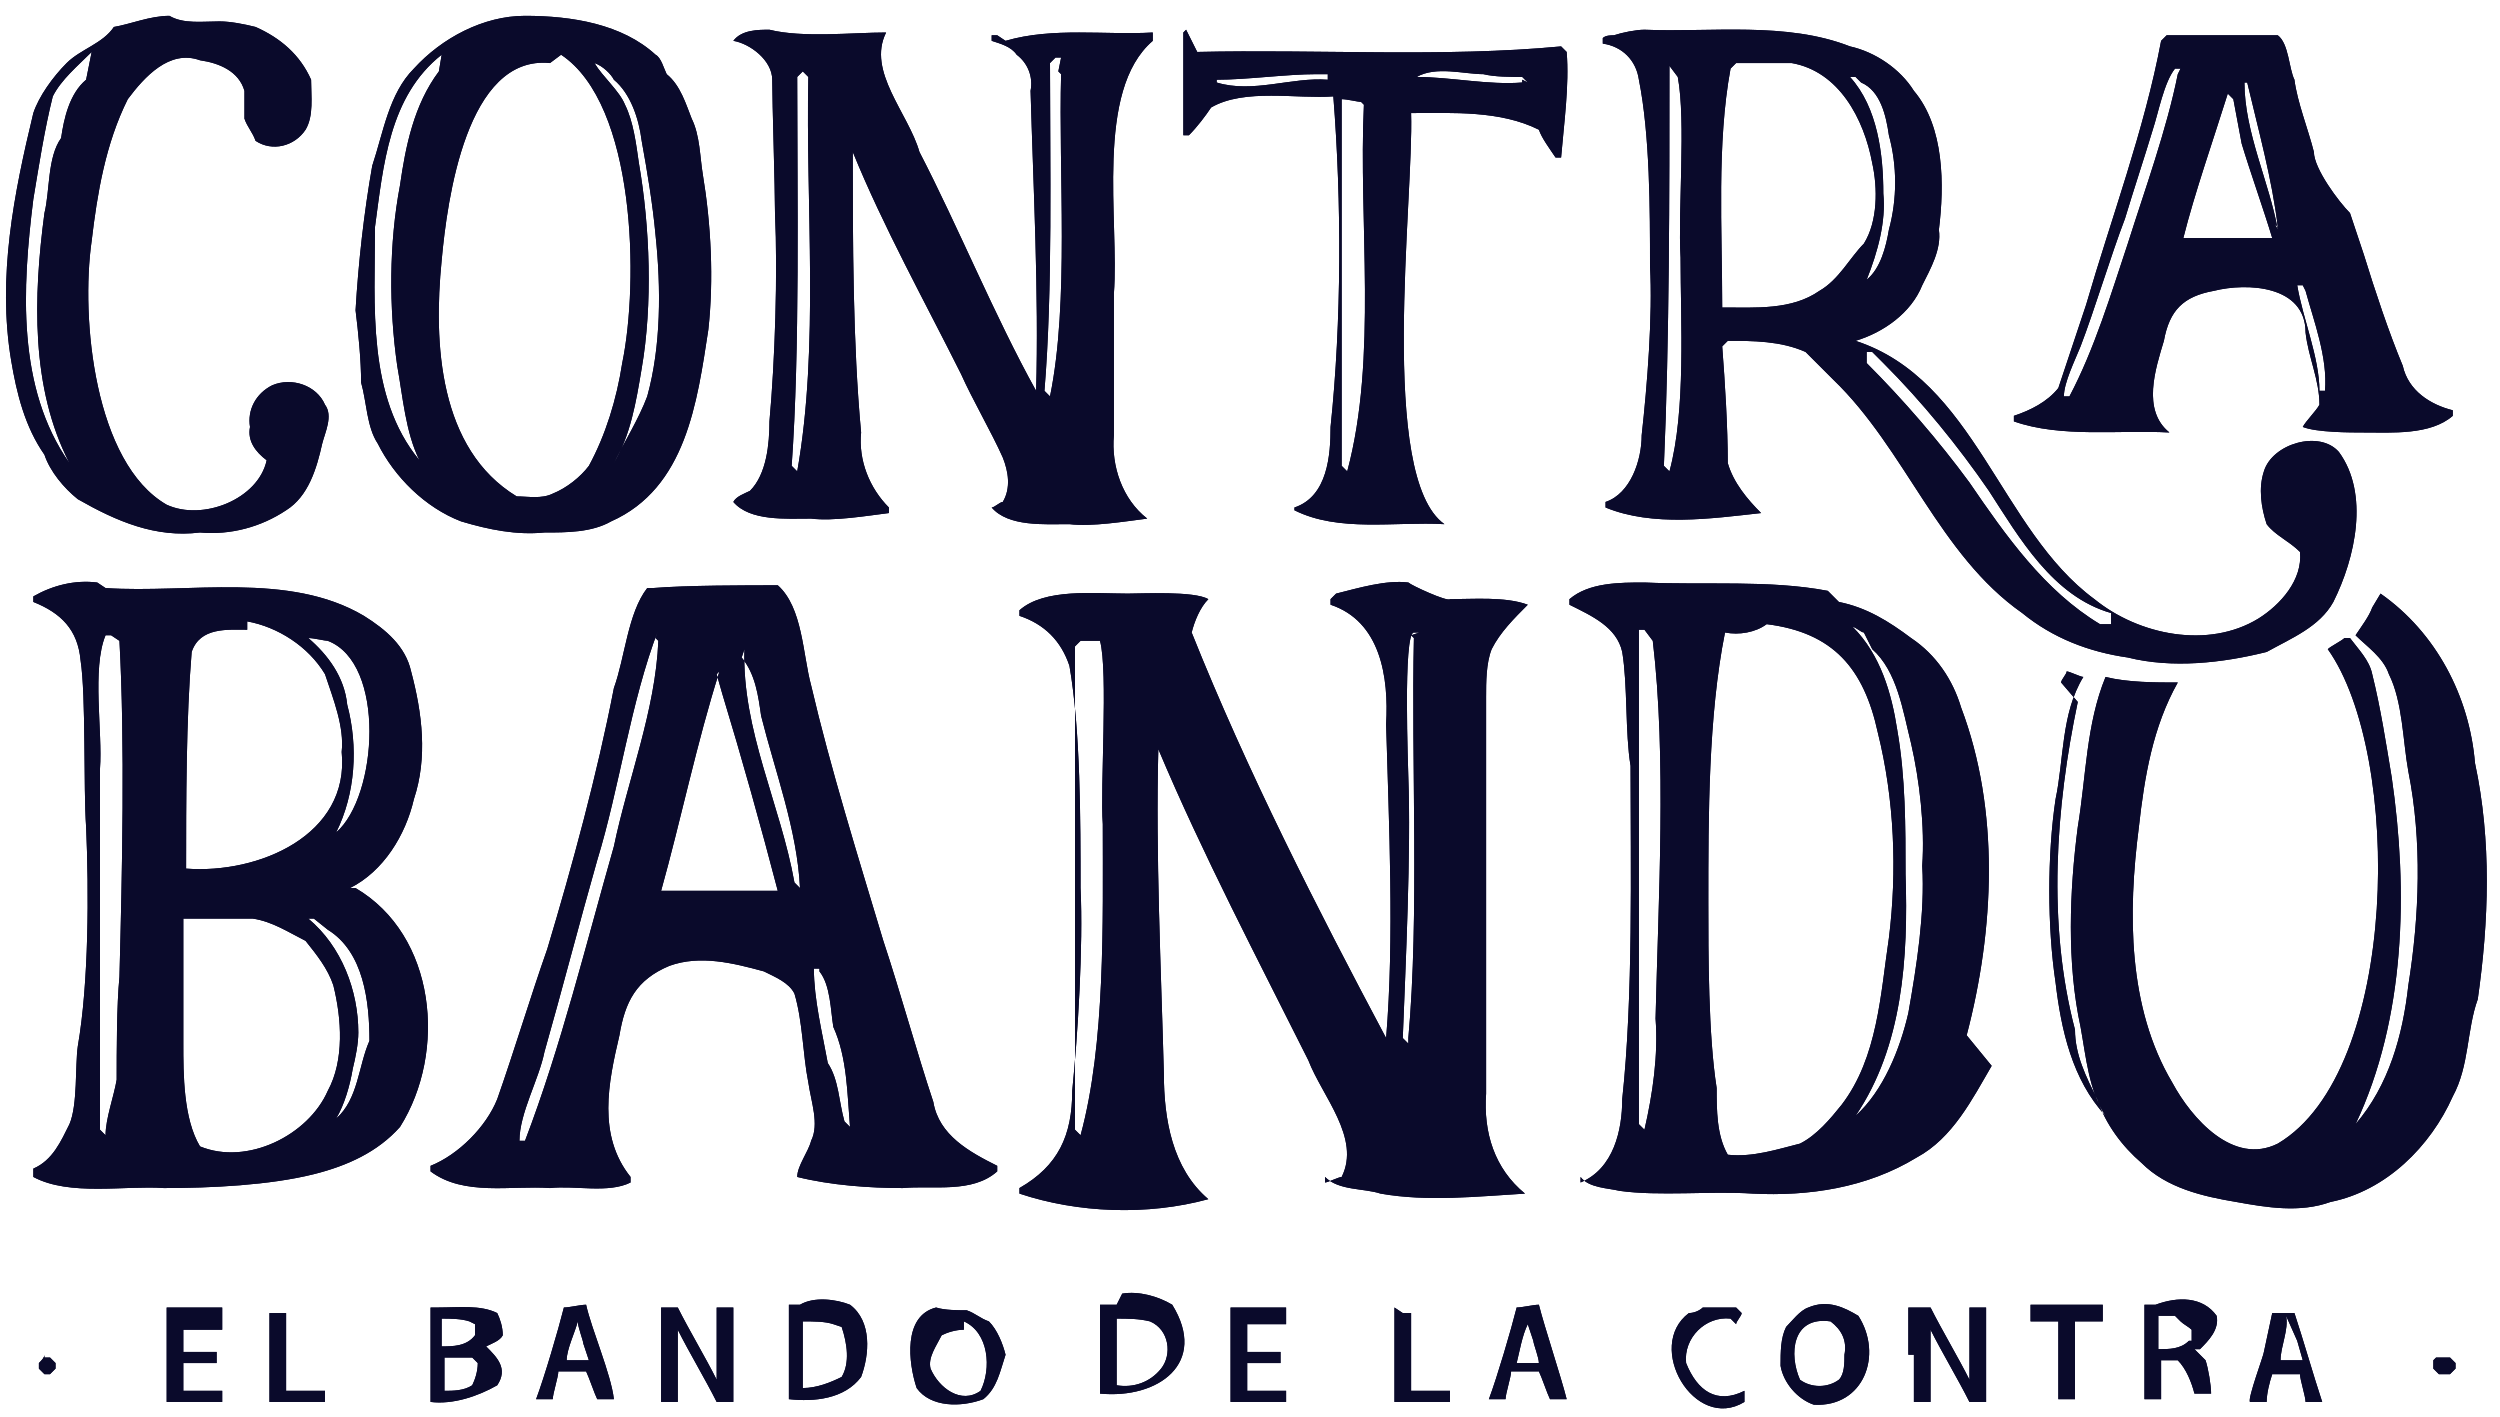 <svg width="90" height="51" viewBox="0 0 90 51" fill="none" xmlns="http://www.w3.org/2000/svg">
<path fill-rule="evenodd" clip-rule="evenodd" d="M18.9 0.57C17.4 0.57 15.9 1.37 14.9 2.47C14 3.37 13.8 4.77 13.4 5.97C13.1 7.67 12.9 9.47 12.8 11.17C12.9 11.97 13 12.97 13 13.77C13.2 14.47 13.2 15.37 13.6 15.97C14.2 17.17 15.3 18.27 16.6 18.77C17.6 19.07 18.6 19.27 19.6 19.17C20.4 19.17 21.3 19.17 22 18.77C24.7 17.57 25.1 14.47 25.5 11.87C25.7 10.07 25.6 8.07 25.3 6.27C25.2 5.67 25.2 4.87 24.9 4.27C24.7 3.77 24.5 3.07 24 2.67C23.9 2.47 23.8 2.07 23.6 1.97C22.4 0.87 20.6 0.57 18.9 0.57ZM6.1 0.57C5.4 0.57 4.7 0.87 4.1 0.97C3.7 1.57 2.9 1.77 2.4 2.27C1.9 2.77 1.4 3.47 1.2 4.07C0.5 6.97 -0.1 9.97 0.4 12.97C0.6 14.17 0.9 15.37 1.6 16.37C1.8 16.97 2.3 17.57 2.8 17.97C4.2 18.77 5.6 19.37 7.2 19.17C8.3 19.27 9.4 18.97 10.3 18.37C11.1 17.87 11.4 16.87 11.6 15.97C11.7 15.57 12 14.97 11.7 14.57C11.4 13.87 10.5 13.57 9.8 13.87C9.2 14.17 8.9 14.77 9 15.37C8.9 15.87 9.2 16.27 9.6 16.57C9.3 17.97 7.3 18.77 6 18.17C3.4 16.67 2.9 11.47 3.3 8.67C3.5 6.97 3.8 5.17 4.6 3.57C5.2 2.77 6.1 1.77 7.2 2.17C7.9 2.27 8.6 2.57 8.8 3.27V4.27C8.9 4.57 9.1 4.77 9.2 5.07C9.8 5.47 10.6 5.27 11 4.67C11.3 4.17 11.2 3.47 11.2 2.87C10.8 1.97 10.1 1.37 9.2 0.97C8.8 0.87 8.3 0.77 7.9 0.77C7.3 0.77 6.6 0.87 6.1 0.57ZM27.7 1.07C27.3 1.07 26.7 1.07 26.4 1.47C27 1.57 27.8 2.17 27.8 2.87C27.8 3.67 27.9 6.77 27.9 7.67C28 9.87 27.9 12.97 27.7 15.17C27.7 15.97 27.6 17.07 27 17.67C26.8 17.77 26.5 17.87 26.4 18.07C27 18.77 28.3 18.67 29.2 18.67C30 18.77 31.2 18.57 32 18.47V18.27C31.3 17.57 30.9 16.57 31 15.57C30.7 12.37 30.7 8.67 30.7 5.47C31.8 8.17 33.3 10.87 34.6 13.47C35 14.37 35.7 15.57 36.1 16.47C36.3 16.97 36.4 17.57 36.1 18.07C36 18.07 35.8 18.27 35.7 18.27C36.3 18.97 37.6 18.87 38.5 18.87C39.3 18.97 40.5 18.77 41.3 18.67C40.4 17.97 40 16.77 40.1 15.67V10.57C40.3 7.97 39.4 3.27 41.5 1.47V1.17C39.8 1.27 37.9 0.97 36.2 1.47L35.9 1.27H35.7V1.47C36 1.57 36.4 1.67 36.6 1.97C37 2.27 37.2 2.77 37.1 3.27C37.2 6.77 37.4 10.57 37.3 14.07C35.8 11.37 34.5 8.17 33.1 5.47C32.7 4.07 31.2 2.57 31.9 1.17C30.7 1.17 28.9 1.37 27.7 1.07ZM42.7 1.07L42.6 1.17V4.87H42.8C43.1 4.57 43.4 4.17 43.6 3.87C44.8 3.17 46.7 3.57 48 3.47C48.3 7.27 48.3 11.57 47.9 15.37C47.9 16.37 47.8 17.87 46.6 18.27V18.37C48.2 19.17 50.2 18.77 52 18.87C49.6 17.17 50.9 7.17 50.8 4.07C52.3 4.07 54 3.97 55.4 4.67C55.5 4.97 55.8 5.37 56 5.67H56.2C56.3 4.47 56.5 3.07 56.4 1.87L56.2 1.67C52 2.07 47.4 1.77 43.1 1.87L42.7 1.07ZM59.2 1.07C58.9 1.07 58.4 1.17 58.1 1.27C58 1.27 57.8 1.27 57.7 1.37V1.57C58.4 1.67 58.9 2.17 59 2.87C59.4 4.87 59.4 7.57 59.4 9.57C59.5 11.37 59.3 13.87 59.1 15.67C59.1 16.57 58.7 17.77 57.8 18.07V18.27C59.5 18.97 61.6 18.67 63.4 18.47C62.9 17.97 62.4 17.37 62.2 16.67C62.2 15.37 62.1 13.77 62 12.47L62.2 12.27C63.1 12.27 64.1 12.27 65 12.67C65.3 12.97 65.7 13.37 66 13.67C68.6 16.17 69.8 19.97 72.8 22.07C73.9 22.97 75.2 23.47 76.6 23.67C78.2 24.07 80 23.87 81.6 23.47C82.5 22.97 83.5 22.57 84 21.67C84.8 20.07 85.3 17.77 84.2 16.27C83.5 15.47 81.8 15.97 81.5 16.97C81.3 17.57 81.4 18.27 81.6 18.87C81.9 19.27 82.4 19.47 82.8 19.87C82.9 20.87 82.1 21.77 81.3 22.27C79.5 23.37 77 22.87 75.4 21.57C72 19.07 71.1 13.67 66.8 12.27C67.8 11.97 68.8 11.27 69.2 10.27C69.5 9.67 69.9 8.97 69.8 8.27C70 6.67 70 4.57 68.9 3.27C68.4 2.47 67.5 1.87 66.6 1.67C64.3 0.77 61.6 1.17 59.2 1.07ZM78.2 1.27H78L77.8 1.47C77.2 4.67 76 7.87 75.1 10.97C74.8 11.87 74.4 13.07 74.1 13.97C73.7 14.47 73.1 14.77 72.5 14.97V15.17C74.2 15.77 76.3 15.47 78.1 15.57C77.1 14.77 77.6 13.27 77.9 12.27C78.1 11.17 78.6 10.67 79.7 10.47C80.9 10.17 83 10.27 83 11.97C83.1 12.87 83.5 13.67 83.5 14.57C83.4 14.77 83 15.17 82.9 15.37C83.4 15.57 84.6 15.57 85.1 15.57C86.1 15.57 87.5 15.67 88.3 14.97V14.77C87.5 14.57 86.7 14.07 86.5 13.17C86 11.97 85.5 10.47 85.1 9.17L84.6 7.67C84.2 7.27 83.3 6.07 83.3 5.47C83.1 4.67 82.7 3.67 82.6 2.87C82.4 2.47 82.4 1.57 82 1.27C81 1.27 79.2 1.27 78.2 1.27ZM20.2 1.97C22.9 3.77 23 10.17 22.4 13.07C22.2 14.37 21.8 15.67 21.2 16.77C20.9 17.17 20.4 17.57 19.9 17.77C19.5 17.97 19 17.87 18.6 17.87C15.8 16.17 15.6 12.37 15.9 9.37C16.1 7.17 16.8 1.97 19.8 2.27L20.2 1.97ZM64.5 2.27C66.2 2.57 67.1 4.27 67.4 5.87C67.6 6.77 67.6 7.97 67.1 8.77C66.6 9.27 66.2 10.07 65.5 10.47C64.5 11.17 63.2 11.07 62 11.07C62 8.27 61.8 5.17 62.3 2.47L62.5 2.27C63.1 2.27 63.9 2.27 64.5 2.27ZM15.8 2.57C14.9 3.77 14.6 5.27 14.4 6.67C14 8.77 14 11.07 14.3 13.17C14.5 14.27 14.6 15.57 15.1 16.57C13.2 14.27 13.5 10.97 13.5 8.17C13.8 5.97 14 3.47 15.9 1.97L15.8 2.57ZM22.1 2.87C22.7 3.37 23 4.27 23.1 5.07C23.3 6.17 23.5 7.37 23.6 8.47C23.8 10.37 23.8 12.47 23.3 14.27C23 15.07 22.5 15.87 22.1 16.67C22.7 15.67 22.9 14.47 23.1 13.27C23.5 10.97 23.4 8.17 23 5.87C22.9 5.17 22.8 4.37 22.5 3.77C22.3 3.27 21.7 2.77 21.4 2.27C21.7 2.37 22 2.67 22.1 2.87ZM78.4 2.67C78 4.67 77.2 6.87 76.6 8.77C76 10.57 75.4 12.57 74.5 14.27H74.3C74.3 13.77 74.7 12.97 74.9 12.47C75.4 11.17 76 9.17 76.5 7.87C76.8 6.87 77.2 5.67 77.5 4.67C77.7 4.07 77.9 2.97 78.3 2.47H78.5L78.4 2.67ZM3.1 2.87C2.5 3.37 2.3 4.27 2.2 4.97C1.7 5.67 1.8 6.87 1.6 7.67C1.2 10.67 1.1 13.97 2.5 16.67C0.6 13.97 0.8 10.37 1.2 7.17C1.4 5.97 1.6 4.67 1.9 3.47C2.2 2.87 2.8 2.37 3.3 1.87L3.1 2.87ZM38.1 2.57L38.2 2.67C38.1 6.17 38.5 10.87 37.8 14.27L37.6 14.07C37.9 10.47 37.8 5.87 37.8 2.27L38 2.07H38.2L38.1 2.57ZM29 2.67L29.1 2.77C29 7.37 29.5 12.47 28.7 16.97L28.5 16.77C28.8 12.57 28.7 7.07 28.7 2.77L28.9 2.57L29 2.67ZM47.4 2.67H47.8V2.87C46.5 2.77 45.1 3.37 43.8 2.97V2.87C44.9 2.87 46.3 2.67 47.4 2.67ZM53.4 2.67C53.8 2.77 54.4 2.77 54.8 2.77L55 2.97L54.8 2.87V2.97C53.6 3.07 52.2 2.77 51 2.77C51.7 2.37 52.7 2.67 53.4 2.67ZM60.4 2.77C60.7 4.37 60.4 7.57 60.5 9.27C60.5 11.57 60.7 14.77 60.1 16.97L59.9 16.77C60.1 12.27 60.1 6.87 60.1 2.37L60.4 2.77ZM67 2.97C67.7 3.27 67.9 4.17 68 4.87C68.3 5.97 68.3 7.17 68 8.27C67.9 8.87 67.7 9.67 67.2 10.07C67.6 9.07 67.9 7.97 67.8 6.97C67.8 5.57 67.6 3.87 66.6 2.77H66.8L67 2.97ZM80.9 2.97C81.3 4.67 81.8 6.47 82 8.17L81.9 8.07L82 8.27C81.7 6.57 80.8 4.77 80.8 2.97H81H80.9ZM80.7 5.17C81 6.17 81.5 7.57 81.8 8.57H78.6C79 6.97 79.7 4.97 80.2 3.37L80.4 3.57L80.7 5.17ZM49 3.67L49.1 3.77C48.9 7.97 49.6 12.87 48.5 16.97L48.3 16.77V3.57C48.5 3.57 48.9 3.67 49 3.67ZM83 10.47C83.3 11.57 83.8 12.87 83.7 14.07H83.5C83.5 12.87 82.9 11.47 82.7 10.27H82.9L83 10.47ZM67.8 13.07C69.2 14.47 70.5 16.07 71.6 17.67C72.7 19.37 73.9 21.47 76 22.07V22.47H75.6C73.6 21.27 72.2 19.27 70.9 17.37C69.8 15.87 68.5 14.37 67.2 13.07V12.67H67.4L67.8 13.07ZM50.7 20.97C49.9 20.87 48.9 21.17 48.1 21.37L47.9 21.57V21.77C49.7 22.37 50 24.37 49.9 26.07C50 29.67 50.2 33.77 49.9 37.37C47.4 32.67 44.9 27.77 42.9 22.77C43 22.37 43.2 21.87 43.5 21.57C43 21.27 41.1 21.37 40.6 21.37C39.4 21.37 37.6 21.17 36.7 21.97V22.17C37.6 22.47 38.2 23.07 38.5 23.97C38.9 26.27 38.9 29.57 38.9 31.97C39 34.07 38.8 37.27 38.6 39.27C38.6 40.87 38.1 41.97 36.7 42.77V42.97C38.8 43.67 41.3 43.77 43.5 43.17C42.2 42.07 41.9 40.27 41.9 38.67C41.8 34.87 41.6 30.77 41.7 26.97C43.3 30.77 45.3 34.57 47.1 38.17C47.6 39.47 49 40.97 48.3 42.37C48.2 42.37 47.8 42.57 47.7 42.57V42.27V42.37C48.2 42.87 49.1 42.77 49.7 42.97C51.4 43.27 53.2 43.07 54.9 42.97C53.8 42.07 53.4 40.77 53.5 39.37V25.07C53.5 24.57 53.5 23.87 53.7 23.37C54 22.77 54.5 22.27 55 21.77C54.2 21.47 53 21.57 52.2 21.57C52.1 21.67 50.8 21.07 50.7 20.97ZM59.2 20.97C58.3 20.97 57.2 20.97 56.5 21.57V21.77C57.3 22.17 58.2 22.57 58.4 23.47C58.6 24.67 58.5 26.37 58.7 27.57C58.7 31.27 58.8 35.87 58.4 39.57C58.4 40.67 58.1 42.07 56.9 42.57V42.27V42.37C57.2 42.77 57.9 42.77 58.3 42.87C59.7 43.07 61.6 42.87 63.1 42.97C65.1 43.07 67.2 42.77 69 41.67C70.3 40.97 71 39.57 71.7 38.37L70.8 37.27C71.8 33.47 72 29.17 70.6 25.47C70.3 24.47 69.7 23.57 68.8 22.97C68 22.37 67.2 21.87 66.2 21.67L65.8 21.27C63.7 20.87 61.4 21.07 59.2 20.97ZM3.5 20.97C2.7 20.87 1.9 21.07 1.2 21.47V21.67C2.2 22.07 2.8 22.67 2.9 23.77C3.1 25.07 3 28.37 3.1 29.77C3.2 32.07 3.2 35.37 2.8 37.67C2.7 38.37 2.8 39.77 2.5 40.47C2.2 41.07 1.9 41.77 1.2 42.07V42.37C2.5 43.07 4.5 42.67 5.9 42.77C7.6 42.77 9.7 42.67 11.3 42.27C12.5 41.97 13.6 41.47 14.4 40.57C16.1 37.87 15.7 33.67 12.8 31.97H12.6C13.8 31.37 14.6 30.07 14.9 28.77C15.4 27.27 15.2 25.67 14.8 24.17C14.6 23.27 13.9 22.67 13.1 22.17C10.4 20.57 6.8 21.37 3.8 21.17L3.5 20.97ZM23.5 21.17H23.3C22.6 22.07 22.5 23.67 22.1 24.77C21.5 27.87 20.6 31.17 19.7 34.17C19.1 35.87 18.5 37.87 17.9 39.57C17.5 40.57 16.5 41.57 15.5 41.97V42.17C16.7 43.07 18.4 42.67 19.8 42.77C20.7 42.67 21.9 42.97 22.7 42.57V42.37C21.5 40.87 21.9 38.97 22.3 37.27C22.5 36.07 22.9 35.27 24.1 34.77C25.2 34.37 26.4 34.67 27.5 34.97C27.9 35.17 28.4 35.37 28.6 35.77C28.9 36.77 28.9 37.97 29.1 38.97C29.2 39.67 29.5 40.47 29.2 41.07C29.1 41.47 28.7 41.97 28.7 42.37C29.9 42.67 31.3 42.77 32.5 42.77C33.6 42.67 35 42.97 35.9 42.17V41.97C34.9 41.47 33.8 40.87 33.6 39.67C33 37.87 32.4 35.67 31.8 33.87C30.9 30.87 29.9 27.67 29.2 24.67C28.9 23.57 28.9 21.87 28 21.07C26.9 21.07 24.7 21.07 23.5 21.17ZM85.4 21.87C85.3 22.17 85 22.57 84.8 22.87C85.2 23.27 85.8 23.67 86 24.27C86.5 25.27 86.5 26.67 86.7 27.77C87.2 30.27 87.1 32.97 86.7 35.47C86.5 37.27 86 39.07 84.8 40.47C86.6 36.67 86.7 32.07 86.1 27.97C85.9 26.77 85.7 25.47 85.4 24.27C85.3 23.77 84.9 23.37 84.6 22.97H84.4C84.3 23.07 83.9 23.27 83.8 23.37C86.5 27.17 86.4 38.57 82 41.17C80.4 41.97 78.9 40.27 78.2 38.97C76.6 36.27 76.6 32.87 77 29.77C77.2 27.97 77.5 26.17 78.4 24.57C77.6 24.57 76.6 24.57 75.8 24.37C75.1 26.07 75.1 27.97 74.8 29.77C74.5 32.07 74.4 34.67 74.9 36.97C75.1 38.07 75.2 39.27 75.8 40.17C74.6 38.87 74.2 37.07 74 35.37C73.7 33.37 73.7 30.77 74 28.77C74.3 27.37 74.2 25.67 75 24.37C74.9 24.37 74.5 24.17 74.4 24.17C74.4 24.27 74.2 24.47 74.2 24.57L74.8 25.27C74 29.07 73.7 33.27 74.7 37.07C74.7 37.97 75.1 38.77 75.5 39.57C75.8 40.47 76.4 41.27 77.1 41.87C78 42.77 79.3 43.07 80.5 43.27C81.6 43.47 82.8 43.67 83.9 43.27C85.9 42.87 87.5 41.27 88.3 39.47C88.9 38.37 88.8 37.07 89.2 35.97C89.6 33.17 89.7 30.27 89.1 27.47C88.9 25.07 87.7 22.77 85.7 21.37L85.4 21.87ZM8.9 22.37C10 22.57 11.1 23.27 11.7 24.27C12 25.17 12.4 26.17 12.3 27.07C12.6 30.07 9.3 31.47 6.7 31.27C6.7 28.87 6.7 25.87 6.9 23.47C7.2 22.57 8.2 22.67 8.9 22.67V22.37ZM63.6 22.47C66 22.77 67.1 24.07 67.6 26.37C68.2 28.77 68.3 31.37 68 33.77C67.7 35.77 67.6 38.07 66.3 39.77C65.9 40.27 65.4 40.87 64.8 41.17C64 41.37 63.1 41.67 62.2 41.57C61.8 40.87 61.8 39.97 61.8 39.17C61.5 37.27 61.5 34.37 61.5 32.47C61.5 29.37 61.5 25.77 62.1 22.77C62.6 22.87 63.2 22.77 63.6 22.47ZM50.8 22.87L50.9 22.97C50.8 27.37 51.1 32.97 50.7 37.37V37.57L50.5 37.37C50.6 34.77 50.8 30.67 50.7 27.97C50.7 27.77 50.5 22.77 50.9 22.77H51.1L50.8 22.87ZM67.4 23.37C68.3 24.17 68.5 25.57 68.8 26.77C69.1 28.07 69.3 29.77 69.2 31.17C69.3 32.87 69 34.77 68.7 36.47C68.4 37.77 67.8 39.27 66.8 40.17C68.5 37.67 68.7 34.47 68.6 31.47C68.6 29.77 68.6 27.97 68.3 26.27C68.1 24.97 67.7 23.57 66.7 22.57C66.8 22.57 67 22.77 67.1 22.77L67.4 23.37ZM23.6 22.97L23.7 23.07C23.6 25.57 22.6 28.07 22.1 30.47C21.1 33.97 20.2 37.67 18.9 41.07H18.7C18.7 40.07 19.4 38.87 19.6 37.87C20.2 35.77 20.9 33.07 21.5 30.97C22.3 28.37 22.7 25.27 23.7 22.67L23.6 22.97ZM39.6 23.07C39.9 24.17 39.6 28.37 39.7 29.67C39.7 33.17 39.8 37.57 38.9 40.87L38.7 40.67V23.27L38.9 23.07H39.6ZM59.5 23.07C60 27.27 59.7 32.37 59.6 36.67C59.7 37.97 59.5 39.37 59.2 40.67L59 40.47V22.67H59.2L59.5 23.07ZM4.3 23.07C4.5 26.77 4.4 31.37 4.3 35.17C4.2 36.17 4.2 37.87 4.2 38.87C4.1 39.47 3.8 40.27 3.8 40.87L3.6 40.67V27.67C3.7 26.37 3.3 24.07 3.8 22.87H4L4.3 23.07ZM11.8 23.07C13.9 23.87 13.6 28.67 12.1 29.97C12.8 28.57 12.9 26.87 12.5 25.37C12.4 24.37 11.8 23.57 11.1 22.97C11.3 22.97 11.7 23.07 11.8 23.07ZM26.7 23.67C27.2 24.27 27.3 25.07 27.4 25.77C27.9 27.77 28.7 29.87 28.8 31.97L28.6 31.77C28.1 28.97 26.7 26.27 26.8 23.37L26.7 23.67ZM26 24.97C26.7 27.27 27.4 29.77 28 32.07H23.8C24.5 29.57 25.1 26.67 25.9 24.17L25.8 24.27L26 24.97ZM9.1 33.07C9.8 33.17 10.4 33.57 11 33.87C11.4 34.37 11.8 34.87 12 35.47C12.3 36.67 12.4 38.17 11.8 39.27C11.1 40.87 8.9 41.97 7.2 41.27C6.6 40.27 6.6 38.67 6.6 37.57V33.07C7.4 33.07 8.3 33.07 9.1 33.07ZM11.8 33.47C13.1 34.27 13.3 36.07 13.3 37.47C12.9 38.37 12.9 39.57 12.1 40.27C12.4 39.77 12.6 39.07 12.7 38.47C12.8 38.07 12.9 37.57 12.9 37.17C12.9 35.67 12.3 34.07 11.1 33.07H11.3L11.8 33.47ZM29.5 34.97C29.9 35.47 29.9 36.37 30 36.97C30.5 38.07 30.5 39.37 30.6 40.57L30.4 40.37C30.2 39.67 30.2 38.87 29.8 38.27C29.6 37.17 29.3 35.97 29.3 34.87H29.5V34.97ZM15.8 47.07H15.5V50.47C16.3 50.57 17.2 50.27 17.9 49.87C18.3 49.27 17.9 48.87 17.5 48.47C17.7 48.37 18 48.27 18.1 48.07C18.1 47.77 18 47.47 17.9 47.27C17.3 46.97 16.5 47.07 15.8 47.07ZM28.8 46.97H28.4V50.37C29.3 50.47 30.4 50.37 31 49.57C31.3 48.77 31.4 47.57 30.6 46.97C30.1 46.77 29.3 46.67 28.8 46.97ZM33.7 47.07C32.5 47.37 32.7 49.07 33 49.97C33.5 50.67 34.6 50.67 35.4 50.37C35.9 49.97 36 49.37 36.2 48.77C36.1 48.37 35.9 47.87 35.6 47.57C35.3 47.47 35.1 47.27 34.8 47.17C34.5 47.17 34 47.17 33.7 47.07ZM40.2 46.97H39.6V50.17C41.7 50.37 43.5 49.07 42.2 46.97C41.7 46.67 41 46.47 40.4 46.57L40.2 46.97ZM61.3 47.07C61.2 47.17 61 47.27 60.8 47.27C59.2 48.47 61 51.57 62.8 50.47V50.07C61.8 50.57 61.1 50.07 60.7 49.07C60.6 48.17 61.4 47.37 62.3 47.47L62.5 47.67C62.5 47.57 62.7 47.37 62.7 47.27L62.5 47.07H61.3ZM65.1 47.07C64.8 47.17 64.5 47.57 64.3 47.77C64.1 48.17 64.1 48.67 64.1 49.17C64.2 49.77 64.7 50.37 65.3 50.57C67.1 50.67 67.8 48.77 66.9 47.37C66.4 47.07 65.8 46.77 65.1 47.07ZM77.6 46.97H77.2V50.37H77.8V48.97H78.4C78.7 49.27 78.9 49.77 79 50.17H79.6C79.6 49.87 79.5 49.27 79.4 48.97C79.3 48.87 79.1 48.67 79 48.57H79.2C79.5 48.27 79.9 47.87 79.8 47.37C79.3 46.67 78.4 46.67 77.6 46.97ZM6 48.77V50.47H8V50.07H6.6V49.07H7.8V48.67H6.6V47.87H8V47.07H6V48.77ZM9.7 48.77V50.47H11.7V50.07H10.3V47.27H9.7V48.77ZM20.3 47.07C20.1 47.87 19.6 49.57 19.3 50.37H19.9C19.9 50.17 20.1 49.57 20.1 49.37H21.1C21.2 49.57 21.4 50.17 21.5 50.37H22.1C22 49.47 21.3 47.87 21.1 46.97C20.9 46.97 20.5 47.07 20.3 47.07ZM23.8 48.77V50.47H24.4V47.87C24.8 48.67 25.4 49.67 25.8 50.47H26.4V47.07H25.8V49.67C25.4 48.87 24.8 47.87 24.4 47.07H23.8V48.77ZM44.3 48.77V50.47H46.3V50.07H44.9V49.07H46.1V48.67H44.9V47.67H46.3V47.07H44.3V48.77ZM50.2 47.07V50.47H52.2V50.07H50.8V47.27H50.5L50.2 47.07ZM54.6 47.07C54.4 47.87 53.9 49.57 53.6 50.37H54.2C54.2 50.17 54.4 49.57 54.4 49.37H55.4C55.5 49.57 55.7 50.17 55.8 50.37H56.4C56.2 49.57 55.6 47.77 55.4 46.97C55.2 46.97 54.8 47.07 54.6 47.07ZM68.9 48.77V50.47H69.5V47.87C69.9 48.67 70.5 49.67 70.9 50.47H71.5V47.07H70.9V49.67C70.5 48.87 69.9 47.87 69.5 47.07H68.7V48.77H68.9ZM73.1 47.27V47.57H74.1V50.37H74.7V47.57H75.7V46.97H73.1V47.27ZM81.5 48.67C81.5 48.77 80.9 50.37 81 50.47H81.6C81.6 50.17 81.7 49.77 81.8 49.47H82.8C82.8 49.67 83 50.27 83 50.47H83.6C83.3 49.57 82.9 48.17 82.6 47.27H81.8L81.5 48.67ZM16.9 47.57L17.1 47.67V48.07C16.8 48.47 16.3 48.47 15.9 48.47V47.47C16.2 47.47 16.6 47.47 16.9 47.57ZM30 47.67L30.3 47.77C30.5 48.37 30.6 49.07 30.3 49.57C29.9 49.77 29.4 49.97 28.9 49.97V47.57C29.3 47.57 29.7 47.57 30 47.67ZM34.7 47.57C35.6 47.97 35.7 49.27 35.3 50.07C34.6 50.57 33.8 49.97 33.5 49.27C33.4 48.87 33.7 48.47 33.9 48.07C34.1 47.97 34.4 47.87 34.7 47.87V47.57ZM41.4 47.57C42.1 47.87 42.2 48.77 41.8 49.27C41.4 49.77 40.8 49.97 40.2 49.87V47.47C40.6 47.47 41 47.47 41.4 47.57ZM65.9 47.57C66.3 47.87 66.5 48.27 66.4 48.77C66.4 49.07 66.4 49.47 66.2 49.67C65.8 49.97 65.2 49.97 64.8 49.67C64.4 48.77 64.5 47.37 65.9 47.57ZM78.5 47.57C78.6 47.67 78.8 47.77 78.9 47.87V48.27H78.8C78.5 48.57 78.1 48.57 77.7 48.57V47.37H78.3L78.5 47.57ZM21 48.37L21.2 48.97H20.4C20.4 48.57 20.7 47.97 20.8 47.57C20.8 47.77 21 48.27 21 48.37ZM55.2 48.27C55.2 48.37 55.4 48.87 55.4 49.07H54.6C54.7 48.67 54.8 48.07 55 47.67L55.2 48.27ZM82.7 48.27L82.9 48.97H82.1C82.1 48.47 82.4 47.87 82.3 47.37L82.7 48.27ZM1.6 48.77C1.6 48.87 1.5 48.97 1.4 49.07V49.27L1.6 49.47H1.8L2 49.27V49.07L1.8 48.87H1.6V48.77ZM87.7 48.87L87.6 48.97V49.27L87.8 49.47H88.2L88.4 49.27V49.07L88.2 48.87C88.1 48.87 87.9 48.87 87.7 48.87ZM16.8 48.87H17L17.2 49.07C17.2 49.37 17.1 49.67 17 49.87C16.7 50.07 16.3 50.07 16 50.07V48.87H16.8Z" fill="#0A0A2B"/>
<path fill-rule="evenodd" clip-rule="evenodd" d="M18.9 0.57C17.4 0.57 15.9 1.37 14.9 2.47C14 3.37 13.8 4.77 13.4 5.97C13.1 7.67 12.9 9.47 12.8 11.17C12.9 11.97 13 12.97 13 13.77C13.2 14.47 13.2 15.37 13.6 15.97C14.2 17.17 15.3 18.27 16.6 18.77C17.6 19.07 18.6 19.27 19.6 19.17C20.4 19.17 21.3 19.17 22 18.77C24.7 17.57 25.1 14.47 25.5 11.87C25.7 10.07 25.6 8.07 25.3 6.27C25.2 5.67 25.2 4.87 24.9 4.27C24.7 3.77 24.5 3.07 24 2.67C23.9 2.47 23.8 2.07 23.6 1.97C22.4 0.87 20.6 0.57 18.9 0.57ZM6.1 0.57C5.4 0.57 4.7 0.87 4.1 0.97C3.7 1.57 2.9 1.77 2.4 2.27C1.9 2.77 1.4 3.47 1.2 4.07C0.5 6.97 -0.1 9.97 0.4 12.97C0.6 14.17 0.9 15.37 1.6 16.37C1.8 16.97 2.3 17.57 2.8 17.97C4.2 18.77 5.6 19.37 7.2 19.17C8.3 19.27 9.4 18.97 10.3 18.37C11.1 17.87 11.4 16.87 11.6 15.97C11.7 15.57 12 14.97 11.7 14.57C11.4 13.87 10.5 13.57 9.8 13.87C9.2 14.17 8.9 14.77 9 15.37C8.9 15.87 9.2 16.27 9.6 16.57C9.3 17.97 7.3 18.77 6 18.17C3.4 16.67 2.9 11.47 3.3 8.67C3.5 6.97 3.8 5.17 4.6 3.57C5.2 2.77 6.1 1.77 7.2 2.17C7.9 2.27 8.6 2.57 8.8 3.27V4.27C8.9 4.57 9.1 4.77 9.2 5.07C9.8 5.47 10.6 5.27 11 4.67C11.3 4.17 11.2 3.47 11.2 2.87C10.8 1.97 10.1 1.37 9.2 0.97C8.8 0.87 8.3 0.77 7.9 0.77C7.3 0.77 6.6 0.87 6.1 0.57ZM27.7 1.07C27.3 1.07 26.7 1.07 26.4 1.47C27 1.57 27.8 2.17 27.8 2.87C27.8 3.67 27.9 6.77 27.9 7.67C28 9.87 27.9 12.97 27.7 15.17C27.7 15.97 27.6 17.07 27 17.67C26.8 17.77 26.5 17.87 26.4 18.07C27 18.77 28.3 18.67 29.2 18.67C30 18.77 31.2 18.57 32 18.47V18.27C31.3 17.57 30.9 16.57 31 15.57C30.7 12.37 30.7 8.67 30.7 5.47C31.8 8.17 33.3 10.87 34.6 13.47C35 14.37 35.7 15.57 36.1 16.47C36.3 16.97 36.4 17.57 36.1 18.07C36 18.07 35.8 18.27 35.7 18.27C36.3 18.97 37.6 18.87 38.5 18.87C39.3 18.97 40.5 18.77 41.3 18.67C40.4 17.97 40 16.77 40.1 15.67V10.57C40.3 7.97 39.4 3.27 41.5 1.47V1.17C39.8 1.27 37.9 0.97 36.2 1.47L35.9 1.27H35.7V1.47C36 1.57 36.4 1.67 36.6 1.97C37 2.27 37.2 2.77 37.1 3.27C37.2 6.77 37.4 10.57 37.3 14.07C35.8 11.37 34.5 8.17 33.1 5.47C32.7 4.07 31.2 2.57 31.9 1.17C30.7 1.17 28.9 1.37 27.7 1.07ZM42.7 1.07L42.6 1.17V4.87H42.8C43.1 4.57 43.4 4.17 43.6 3.87C44.8 3.17 46.7 3.57 48 3.47C48.3 7.27 48.3 11.57 47.9 15.37C47.9 16.37 47.8 17.87 46.6 18.27V18.37C48.2 19.17 50.2 18.77 52 18.87C49.6 17.17 50.9 7.17 50.8 4.07C52.3 4.07 54 3.97 55.4 4.67C55.5 4.97 55.8 5.37 56 5.67H56.2C56.3 4.47 56.5 3.07 56.4 1.87L56.2 1.67C52 2.07 47.4 1.77 43.1 1.87L42.7 1.07ZM59.2 1.07C58.9 1.07 58.4 1.17 58.1 1.27C58 1.27 57.8 1.27 57.7 1.37V1.57C58.4 1.67 58.9 2.17 59 2.87C59.4 4.87 59.4 7.57 59.4 9.57C59.5 11.37 59.3 13.87 59.1 15.67C59.1 16.57 58.7 17.77 57.8 18.07V18.27C59.5 18.97 61.6 18.67 63.4 18.47C62.9 17.97 62.4 17.37 62.2 16.67C62.2 15.37 62.1 13.77 62 12.47L62.2 12.27C63.1 12.27 64.1 12.27 65 12.67C65.3 12.97 65.7 13.37 66 13.67C68.6 16.17 69.8 19.97 72.8 22.07C73.9 22.97 75.2 23.47 76.6 23.67C78.2 24.07 80 23.87 81.6 23.47C82.5 22.97 83.5 22.57 84 21.67C84.8 20.07 85.3 17.77 84.2 16.27C83.5 15.47 81.8 15.97 81.5 16.97C81.3 17.57 81.4 18.27 81.6 18.87C81.9 19.27 82.4 19.47 82.8 19.87C82.9 20.87 82.1 21.77 81.3 22.27C79.5 23.37 77 22.87 75.4 21.57C72 19.07 71.1 13.67 66.8 12.27C67.8 11.97 68.8 11.27 69.2 10.27C69.5 9.67 69.9 8.97 69.8 8.27C70 6.67 70 4.57 68.9 3.27C68.4 2.47 67.5 1.87 66.6 1.67C64.3 0.77 61.6 1.17 59.2 1.07ZM78.2 1.27H78L77.8 1.47C77.2 4.67 76 7.87 75.1 10.97C74.8 11.87 74.4 13.07 74.1 13.97C73.7 14.47 73.1 14.77 72.5 14.97V15.17C74.2 15.77 76.3 15.47 78.1 15.57C77.1 14.77 77.6 13.27 77.9 12.27C78.1 11.17 78.6 10.67 79.7 10.47C80.9 10.17 83 10.27 83 11.97C83.1 12.87 83.5 13.67 83.5 14.57C83.4 14.77 83 15.17 82.9 15.37C83.4 15.57 84.6 15.57 85.1 15.57C86.1 15.57 87.5 15.67 88.3 14.97V14.77C87.5 14.57 86.7 14.07 86.5 13.17C86 11.97 85.5 10.47 85.1 9.17L84.6 7.67C84.2 7.27 83.3 6.07 83.3 5.47C83.1 4.67 82.7 3.67 82.6 2.87C82.4 2.47 82.4 1.57 82 1.27C81 1.27 79.2 1.27 78.2 1.27ZM20.2 1.97C22.9 3.77 23 10.17 22.4 13.07C22.2 14.37 21.8 15.67 21.2 16.77C20.9 17.17 20.4 17.57 19.9 17.77C19.5 17.97 19 17.87 18.6 17.87C15.8 16.17 15.6 12.37 15.9 9.37C16.1 7.17 16.8 1.97 19.8 2.27L20.2 1.97ZM64.5 2.27C66.2 2.57 67.1 4.27 67.4 5.87C67.6 6.77 67.6 7.97 67.1 8.77C66.6 9.27 66.2 10.07 65.5 10.47C64.5 11.17 63.2 11.07 62 11.07C62 8.27 61.8 5.17 62.3 2.47L62.5 2.27C63.1 2.27 63.9 2.27 64.5 2.27ZM15.8 2.57C14.9 3.77 14.6 5.27 14.4 6.67C14 8.77 14 11.07 14.3 13.17C14.5 14.27 14.6 15.57 15.1 16.57C13.2 14.27 13.5 10.97 13.5 8.17C13.8 5.97 14 3.47 15.9 1.97L15.8 2.57ZM22.1 2.87C22.7 3.37 23 4.27 23.1 5.07C23.3 6.17 23.5 7.37 23.6 8.47C23.8 10.37 23.8 12.47 23.3 14.27C23 15.07 22.5 15.87 22.1 16.67C22.7 15.67 22.9 14.47 23.1 13.27C23.5 10.97 23.4 8.17 23 5.87C22.9 5.17 22.8 4.37 22.5 3.77C22.3 3.27 21.7 2.77 21.4 2.27C21.7 2.37 22 2.67 22.1 2.87ZM78.4 2.67C78 4.67 77.2 6.87 76.6 8.77C76 10.57 75.4 12.57 74.5 14.27H74.3C74.3 13.77 74.7 12.97 74.9 12.47C75.4 11.17 76 9.17 76.5 7.87C76.8 6.87 77.2 5.67 77.5 4.67C77.7 4.07 77.9 2.97 78.3 2.47H78.5L78.4 2.67ZM3.1 2.87C2.5 3.37 2.3 4.27 2.2 4.97C1.7 5.67 1.8 6.87 1.6 7.67C1.2 10.67 1.1 13.97 2.5 16.67C0.6 13.97 0.8 10.37 1.2 7.17C1.4 5.97 1.6 4.67 1.9 3.47C2.2 2.87 2.8 2.37 3.3 1.87L3.1 2.87ZM38.1 2.57L38.2 2.67C38.1 6.17 38.5 10.87 37.8 14.27L37.6 14.07C37.9 10.47 37.8 5.87 37.8 2.27L38 2.07H38.2L38.1 2.57ZM29 2.67L29.1 2.77C29 7.37 29.5 12.47 28.7 16.97L28.5 16.77C28.8 12.57 28.7 7.07 28.7 2.77L28.9 2.57L29 2.67ZM47.4 2.67H47.8V2.87C46.5 2.77 45.1 3.37 43.8 2.97V2.87C44.9 2.87 46.3 2.67 47.4 2.67ZM53.4 2.67C53.8 2.77 54.4 2.77 54.8 2.77L55 2.97L54.8 2.87V2.97C53.6 3.07 52.2 2.77 51 2.77C51.7 2.37 52.7 2.67 53.4 2.67ZM60.4 2.77C60.7 4.37 60.4 7.57 60.5 9.27C60.5 11.57 60.7 14.77 60.1 16.97L59.9 16.77C60.1 12.27 60.1 6.87 60.1 2.37L60.4 2.77ZM67 2.97C67.7 3.27 67.9 4.17 68 4.87C68.3 5.97 68.3 7.17 68 8.27C67.9 8.87 67.7 9.67 67.2 10.07C67.6 9.07 67.9 7.97 67.8 6.97C67.8 5.57 67.6 3.87 66.6 2.77H66.8L67 2.97ZM80.9 2.97C81.3 4.67 81.8 6.47 82 8.17L81.9 8.07L82 8.27C81.7 6.57 80.8 4.77 80.8 2.97H81H80.9ZM80.7 5.17C81 6.17 81.5 7.57 81.8 8.57H78.6C79 6.97 79.7 4.97 80.2 3.37L80.4 3.57L80.7 5.17ZM49 3.67L49.1 3.77C48.9 7.97 49.6 12.87 48.5 16.97L48.3 16.77V3.57C48.5 3.57 48.9 3.67 49 3.67ZM83 10.47C83.3 11.57 83.8 12.87 83.7 14.07H83.5C83.5 12.87 82.9 11.47 82.7 10.27H82.9L83 10.47ZM67.8 13.07C69.2 14.47 70.5 16.07 71.6 17.67C72.7 19.37 73.9 21.47 76 22.07V22.47H75.6C73.6 21.27 72.2 19.27 70.9 17.37C69.8 15.87 68.5 14.37 67.2 13.07V12.67H67.4L67.8 13.07ZM50.7 20.97C49.9 20.87 48.9 21.17 48.1 21.37L47.9 21.57V21.77C49.7 22.37 50 24.37 49.9 26.07C50 29.67 50.2 33.77 49.9 37.37C47.4 32.67 44.9 27.77 42.9 22.77C43 22.37 43.2 21.87 43.5 21.57C43 21.27 41.1 21.37 40.6 21.37C39.4 21.37 37.6 21.17 36.7 21.97V22.17C37.6 22.47 38.2 23.07 38.5 23.97C38.9 26.27 38.9 29.57 38.9 31.97C39 34.07 38.8 37.27 38.6 39.27C38.6 40.87 38.1 41.97 36.7 42.77V42.97C38.8 43.67 41.3 43.77 43.5 43.17C42.2 42.07 41.9 40.27 41.9 38.67C41.8 34.87 41.6 30.77 41.7 26.97C43.3 30.77 45.3 34.57 47.1 38.17C47.6 39.47 49 40.97 48.3 42.37C48.2 42.37 47.8 42.57 47.7 42.57V42.27V42.37C48.2 42.87 49.1 42.77 49.7 42.97C51.4 43.27 53.2 43.07 54.9 42.97C53.8 42.07 53.4 40.77 53.5 39.37V25.07C53.5 24.57 53.5 23.87 53.7 23.37C54 22.77 54.5 22.27 55 21.77C54.2 21.47 53 21.57 52.2 21.57C52.1 21.67 50.8 21.07 50.7 20.97ZM59.2 20.97C58.3 20.97 57.2 20.97 56.5 21.57V21.77C57.3 22.17 58.2 22.57 58.4 23.47C58.6 24.67 58.5 26.37 58.7 27.57C58.7 31.27 58.8 35.87 58.4 39.57C58.4 40.67 58.1 42.07 56.9 42.57V42.27V42.37C57.2 42.77 57.9 42.77 58.3 42.87C59.7 43.07 61.6 42.87 63.1 42.97C65.1 43.07 67.2 42.77 69 41.67C70.3 40.97 71 39.57 71.7 38.37L70.8 37.27C71.8 33.47 72 29.17 70.6 25.47C70.3 24.47 69.7 23.57 68.8 22.97C68 22.37 67.2 21.87 66.2 21.67L65.8 21.27C63.7 20.87 61.4 21.07 59.2 20.97ZM3.5 20.97C2.7 20.87 1.9 21.07 1.2 21.47V21.67C2.2 22.07 2.8 22.67 2.9 23.77C3.1 25.07 3 28.37 3.1 29.77C3.2 32.07 3.2 35.37 2.8 37.67C2.7 38.37 2.8 39.77 2.5 40.47C2.2 41.07 1.9 41.77 1.2 42.07V42.37C2.5 43.07 4.5 42.67 5.9 42.77C7.6 42.77 9.7 42.67 11.3 42.27C12.5 41.97 13.6 41.47 14.4 40.57C16.1 37.87 15.7 33.67 12.8 31.97H12.6C13.8 31.37 14.6 30.07 14.9 28.77C15.4 27.27 15.2 25.67 14.8 24.17C14.6 23.27 13.9 22.67 13.1 22.17C10.4 20.57 6.8 21.37 3.8 21.17L3.5 20.97ZM23.5 21.17H23.3C22.6 22.07 22.5 23.67 22.1 24.77C21.5 27.87 20.6 31.17 19.7 34.17C19.1 35.87 18.5 37.87 17.9 39.57C17.5 40.57 16.5 41.57 15.5 41.97V42.17C16.7 43.07 18.4 42.67 19.8 42.77C20.7 42.67 21.9 42.97 22.7 42.57V42.37C21.5 40.87 21.9 38.97 22.3 37.27C22.5 36.07 22.9 35.27 24.1 34.77C25.2 34.37 26.4 34.67 27.5 34.97C27.9 35.17 28.4 35.37 28.6 35.77C28.9 36.77 28.9 37.97 29.1 38.97C29.2 39.67 29.5 40.47 29.2 41.07C29.1 41.47 28.7 41.97 28.7 42.37C29.9 42.67 31.3 42.77 32.5 42.77C33.6 42.67 35 42.97 35.9 42.17V41.97C34.9 41.47 33.8 40.87 33.6 39.67C33 37.87 32.4 35.67 31.8 33.87C30.9 30.87 29.9 27.67 29.2 24.67C28.9 23.57 28.9 21.87 28 21.07C26.9 21.07 24.7 21.07 23.5 21.17ZM85.4 21.87C85.3 22.17 85 22.57 84.8 22.87C85.2 23.27 85.8 23.67 86 24.27C86.5 25.27 86.5 26.67 86.7 27.77C87.2 30.27 87.1 32.97 86.7 35.47C86.5 37.27 86 39.07 84.8 40.47C86.6 36.67 86.7 32.07 86.1 27.97C85.9 26.77 85.7 25.47 85.4 24.27C85.3 23.77 84.9 23.37 84.6 22.97H84.4C84.3 23.07 83.9 23.27 83.8 23.37C86.5 27.17 86.4 38.57 82 41.17C80.4 41.97 78.9 40.27 78.2 38.97C76.6 36.27 76.6 32.87 77 29.77C77.2 27.97 77.5 26.17 78.4 24.57C77.6 24.57 76.6 24.57 75.8 24.37C75.1 26.07 75.1 27.97 74.8 29.77C74.5 32.07 74.4 34.67 74.9 36.97C75.1 38.07 75.2 39.27 75.8 40.17C74.6 38.87 74.2 37.07 74 35.37C73.7 33.37 73.7 30.77 74 28.77C74.3 27.37 74.2 25.67 75 24.37C74.9 24.37 74.5 24.17 74.4 24.17C74.4 24.27 74.2 24.47 74.2 24.57L74.8 25.27C74 29.07 73.7 33.27 74.7 37.07C74.7 37.97 75.1 38.77 75.5 39.57C75.8 40.47 76.4 41.27 77.1 41.87C78 42.77 79.3 43.07 80.5 43.27C81.6 43.47 82.8 43.67 83.9 43.27C85.9 42.87 87.5 41.27 88.3 39.47C88.9 38.37 88.8 37.07 89.2 35.97C89.6 33.17 89.7 30.27 89.1 27.47C88.9 25.07 87.7 22.77 85.7 21.37L85.4 21.87ZM8.9 22.37C10 22.57 11.1 23.27 11.7 24.27C12 25.17 12.4 26.17 12.3 27.07C12.6 30.07 9.3 31.47 6.7 31.27C6.7 28.87 6.7 25.87 6.9 23.47C7.2 22.57 8.2 22.67 8.9 22.67V22.37ZM63.6 22.47C66 22.77 67.1 24.07 67.6 26.37C68.2 28.77 68.3 31.37 68 33.77C67.7 35.77 67.6 38.07 66.3 39.77C65.9 40.27 65.4 40.87 64.8 41.17C64 41.37 63.1 41.67 62.2 41.57C61.8 40.87 61.8 39.97 61.8 39.17C61.5 37.27 61.5 34.37 61.5 32.47C61.5 29.37 61.5 25.77 62.1 22.77C62.6 22.87 63.2 22.77 63.6 22.47ZM50.8 22.87L50.9 22.97C50.8 27.37 51.1 32.97 50.7 37.37V37.57L50.5 37.37C50.6 34.77 50.8 30.67 50.7 27.97C50.7 27.77 50.5 22.77 50.9 22.77H51.1L50.8 22.87ZM67.4 23.37C68.3 24.17 68.5 25.57 68.8 26.77C69.1 28.07 69.3 29.77 69.2 31.17C69.3 32.87 69 34.77 68.7 36.47C68.4 37.77 67.8 39.27 66.8 40.17C68.5 37.67 68.7 34.47 68.6 31.47C68.6 29.77 68.6 27.97 68.3 26.27C68.1 24.97 67.7 23.57 66.7 22.57C66.8 22.57 67 22.77 67.1 22.77L67.4 23.37ZM23.6 22.97L23.7 23.07C23.6 25.57 22.6 28.07 22.1 30.47C21.1 33.97 20.2 37.67 18.9 41.07H18.7C18.7 40.07 19.4 38.87 19.6 37.87C20.2 35.77 20.9 33.07 21.5 30.97C22.3 28.37 22.7 25.27 23.7 22.67L23.6 22.97ZM39.6 23.07C39.9 24.17 39.6 28.37 39.7 29.67C39.7 33.17 39.8 37.57 38.9 40.87L38.7 40.67V23.27L38.9 23.07H39.6ZM59.5 23.07C60 27.27 59.7 32.37 59.6 36.67C59.7 37.97 59.5 39.37 59.2 40.67L59 40.47V22.67H59.2L59.5 23.07ZM4.3 23.07C4.5 26.77 4.4 31.37 4.3 35.17C4.2 36.17 4.2 37.87 4.2 38.87C4.1 39.47 3.8 40.27 3.8 40.87L3.6 40.67V27.67C3.7 26.37 3.3 24.07 3.8 22.87H4L4.3 23.07ZM11.8 23.07C13.9 23.87 13.6 28.67 12.1 29.97C12.8 28.57 12.9 26.87 12.5 25.37C12.4 24.37 11.8 23.57 11.1 22.97C11.3 22.97 11.7 23.07 11.8 23.07ZM26.7 23.67C27.2 24.27 27.3 25.07 27.4 25.77C27.9 27.77 28.7 29.87 28.8 31.97L28.6 31.77C28.1 28.97 26.7 26.27 26.8 23.37L26.7 23.67ZM26 24.97C26.7 27.27 27.4 29.77 28 32.07H23.8C24.5 29.57 25.1 26.67 25.9 24.17L25.8 24.27L26 24.97ZM9.1 33.07C9.8 33.17 10.4 33.57 11 33.87C11.4 34.37 11.8 34.87 12 35.47C12.3 36.67 12.4 38.17 11.8 39.27C11.1 40.87 8.9 41.97 7.2 41.27C6.6 40.27 6.6 38.67 6.6 37.57V33.07C7.4 33.07 8.3 33.07 9.1 33.07ZM11.8 33.47C13.1 34.27 13.3 36.07 13.3 37.47C12.9 38.37 12.9 39.57 12.1 40.27C12.4 39.77 12.6 39.07 12.7 38.47C12.8 38.07 12.9 37.57 12.9 37.17C12.9 35.67 12.3 34.07 11.1 33.07H11.3L11.8 33.47ZM29.5 34.97C29.9 35.47 29.9 36.37 30 36.97C30.5 38.07 30.5 39.37 30.6 40.57L30.4 40.37C30.2 39.67 30.2 38.87 29.8 38.27C29.6 37.17 29.3 35.97 29.3 34.87H29.5V34.97ZM15.8 47.07H15.5V50.47C16.3 50.57 17.2 50.27 17.9 49.87C18.3 49.27 17.9 48.87 17.5 48.47C17.7 48.37 18 48.27 18.1 48.07C18.1 47.77 18 47.47 17.9 47.27C17.3 46.97 16.5 47.07 15.8 47.07ZM28.8 46.97H28.4V50.37C29.3 50.47 30.4 50.37 31 49.57C31.3 48.77 31.4 47.57 30.6 46.97C30.1 46.77 29.3 46.67 28.8 46.97ZM33.7 47.07C32.5 47.37 32.7 49.07 33 49.97C33.5 50.67 34.6 50.67 35.4 50.37C35.9 49.97 36 49.37 36.2 48.77C36.1 48.37 35.9 47.87 35.6 47.57C35.3 47.47 35.1 47.27 34.8 47.17C34.5 47.17 34 47.17 33.7 47.07ZM40.2 46.97H39.6V50.17C41.7 50.37 43.5 49.07 42.2 46.97C41.7 46.67 41 46.47 40.4 46.57L40.2 46.97ZM61.3 47.07C61.2 47.17 61 47.27 60.8 47.27C59.2 48.47 61 51.57 62.8 50.47V50.07C61.8 50.57 61.1 50.07 60.7 49.07C60.6 48.17 61.4 47.37 62.3 47.47L62.5 47.67C62.5 47.57 62.7 47.37 62.7 47.27L62.5 47.07H61.3ZM65.1 47.07C64.8 47.17 64.5 47.57 64.3 47.77C64.1 48.17 64.1 48.67 64.1 49.17C64.2 49.77 64.7 50.37 65.3 50.57C67.1 50.67 67.8 48.77 66.9 47.37C66.4 47.07 65.8 46.77 65.1 47.07ZM77.6 46.97H77.2V50.37H77.8V48.97H78.4C78.7 49.27 78.9 49.77 79 50.17H79.6C79.6 49.87 79.5 49.27 79.4 48.97C79.3 48.87 79.1 48.67 79 48.57H79.2C79.5 48.27 79.9 47.87 79.8 47.37C79.3 46.67 78.4 46.67 77.6 46.97ZM6 48.77V50.47H8V50.07H6.6V49.07H7.8V48.67H6.6V47.87H8V47.07H6V48.77ZM9.7 48.77V50.47H11.7V50.07H10.3V47.27H9.7V48.77ZM20.3 47.07C20.1 47.87 19.6 49.57 19.3 50.37H19.9C19.9 50.17 20.1 49.57 20.1 49.37H21.1C21.2 49.57 21.4 50.17 21.5 50.37H22.1C22 49.47 21.3 47.87 21.1 46.97C20.9 46.97 20.5 47.07 20.3 47.07ZM23.8 48.77V50.47H24.4V47.87C24.8 48.67 25.4 49.67 25.8 50.47H26.4V47.07H25.8V49.67C25.4 48.87 24.8 47.87 24.4 47.07H23.8V48.77ZM44.3 48.77V50.47H46.3V50.07H44.9V49.07H46.1V48.67H44.9V47.67H46.3V47.07H44.3V48.77ZM50.2 47.07V50.47H52.2V50.07H50.8V47.27H50.5L50.2 47.07ZM54.6 47.07C54.4 47.87 53.9 49.57 53.6 50.37H54.2C54.2 50.17 54.4 49.57 54.4 49.37H55.4C55.5 49.57 55.7 50.17 55.8 50.37H56.4C56.2 49.57 55.6 47.77 55.4 46.97C55.2 46.97 54.8 47.07 54.6 47.07ZM68.9 48.77V50.47H69.5V47.87C69.9 48.67 70.5 49.67 70.9 50.47H71.5V47.07H70.9V49.67C70.5 48.87 69.9 47.87 69.5 47.07H68.7V48.77H68.9ZM73.1 47.27V47.57H74.1V50.37H74.7V47.57H75.7V46.97H73.1V47.27ZM81.5 48.67C81.5 48.77 80.9 50.37 81 50.47H81.6C81.6 50.17 81.7 49.77 81.8 49.47H82.8C82.8 49.67 83 50.27 83 50.47H83.6C83.3 49.57 82.9 48.17 82.6 47.27H81.8L81.5 48.67ZM16.9 47.57L17.1 47.67V48.07C16.8 48.47 16.3 48.47 15.9 48.47V47.47C16.2 47.47 16.6 47.47 16.9 47.57ZM30 47.67L30.3 47.77C30.5 48.37 30.6 49.07 30.3 49.57C29.9 49.77 29.4 49.97 28.9 49.97V47.57C29.3 47.57 29.7 47.57 30 47.67ZM34.7 47.57C35.6 47.97 35.7 49.27 35.3 50.07C34.6 50.57 33.8 49.97 33.5 49.27C33.4 48.87 33.7 48.47 33.9 48.07C34.1 47.97 34.4 47.87 34.7 47.87V47.57ZM41.4 47.57C42.1 47.87 42.2 48.77 41.8 49.27C41.4 49.77 40.8 49.97 40.2 49.87V47.47C40.6 47.47 41 47.47 41.4 47.57ZM65.9 47.57C66.3 47.87 66.5 48.27 66.4 48.77C66.4 49.07 66.4 49.47 66.2 49.67C65.8 49.97 65.2 49.97 64.8 49.67C64.4 48.77 64.5 47.37 65.9 47.57ZM78.5 47.57C78.6 47.67 78.8 47.77 78.9 47.87V48.27H78.8C78.5 48.57 78.1 48.57 77.7 48.57V47.37H78.3L78.5 47.57ZM21 48.37L21.2 48.97H20.4C20.4 48.57 20.7 47.97 20.8 47.57C20.8 47.77 21 48.27 21 48.37ZM55.2 48.27C55.2 48.37 55.4 48.87 55.4 49.07H54.6C54.7 48.67 54.8 48.07 55 47.67L55.2 48.27ZM82.7 48.27L82.9 48.97H82.1C82.1 48.47 82.4 47.87 82.3 47.37L82.7 48.27ZM1.6 48.77C1.6 48.87 1.5 48.97 1.4 49.07V49.27L1.6 49.47H1.8L2 49.27V49.07L1.8 48.87H1.6V48.77ZM87.7 48.87L87.6 48.97V49.27L87.8 49.47H88.2L88.4 49.27V49.07L88.2 48.87C88.1 48.87 87.9 48.87 87.7 48.87ZM16.8 48.87H17L17.2 49.07C17.2 49.37 17.1 49.67 17 49.87C16.7 50.07 16.3 50.07 16 50.07V48.87H16.8Z" fill="#0A0A2B"/>
</svg>
